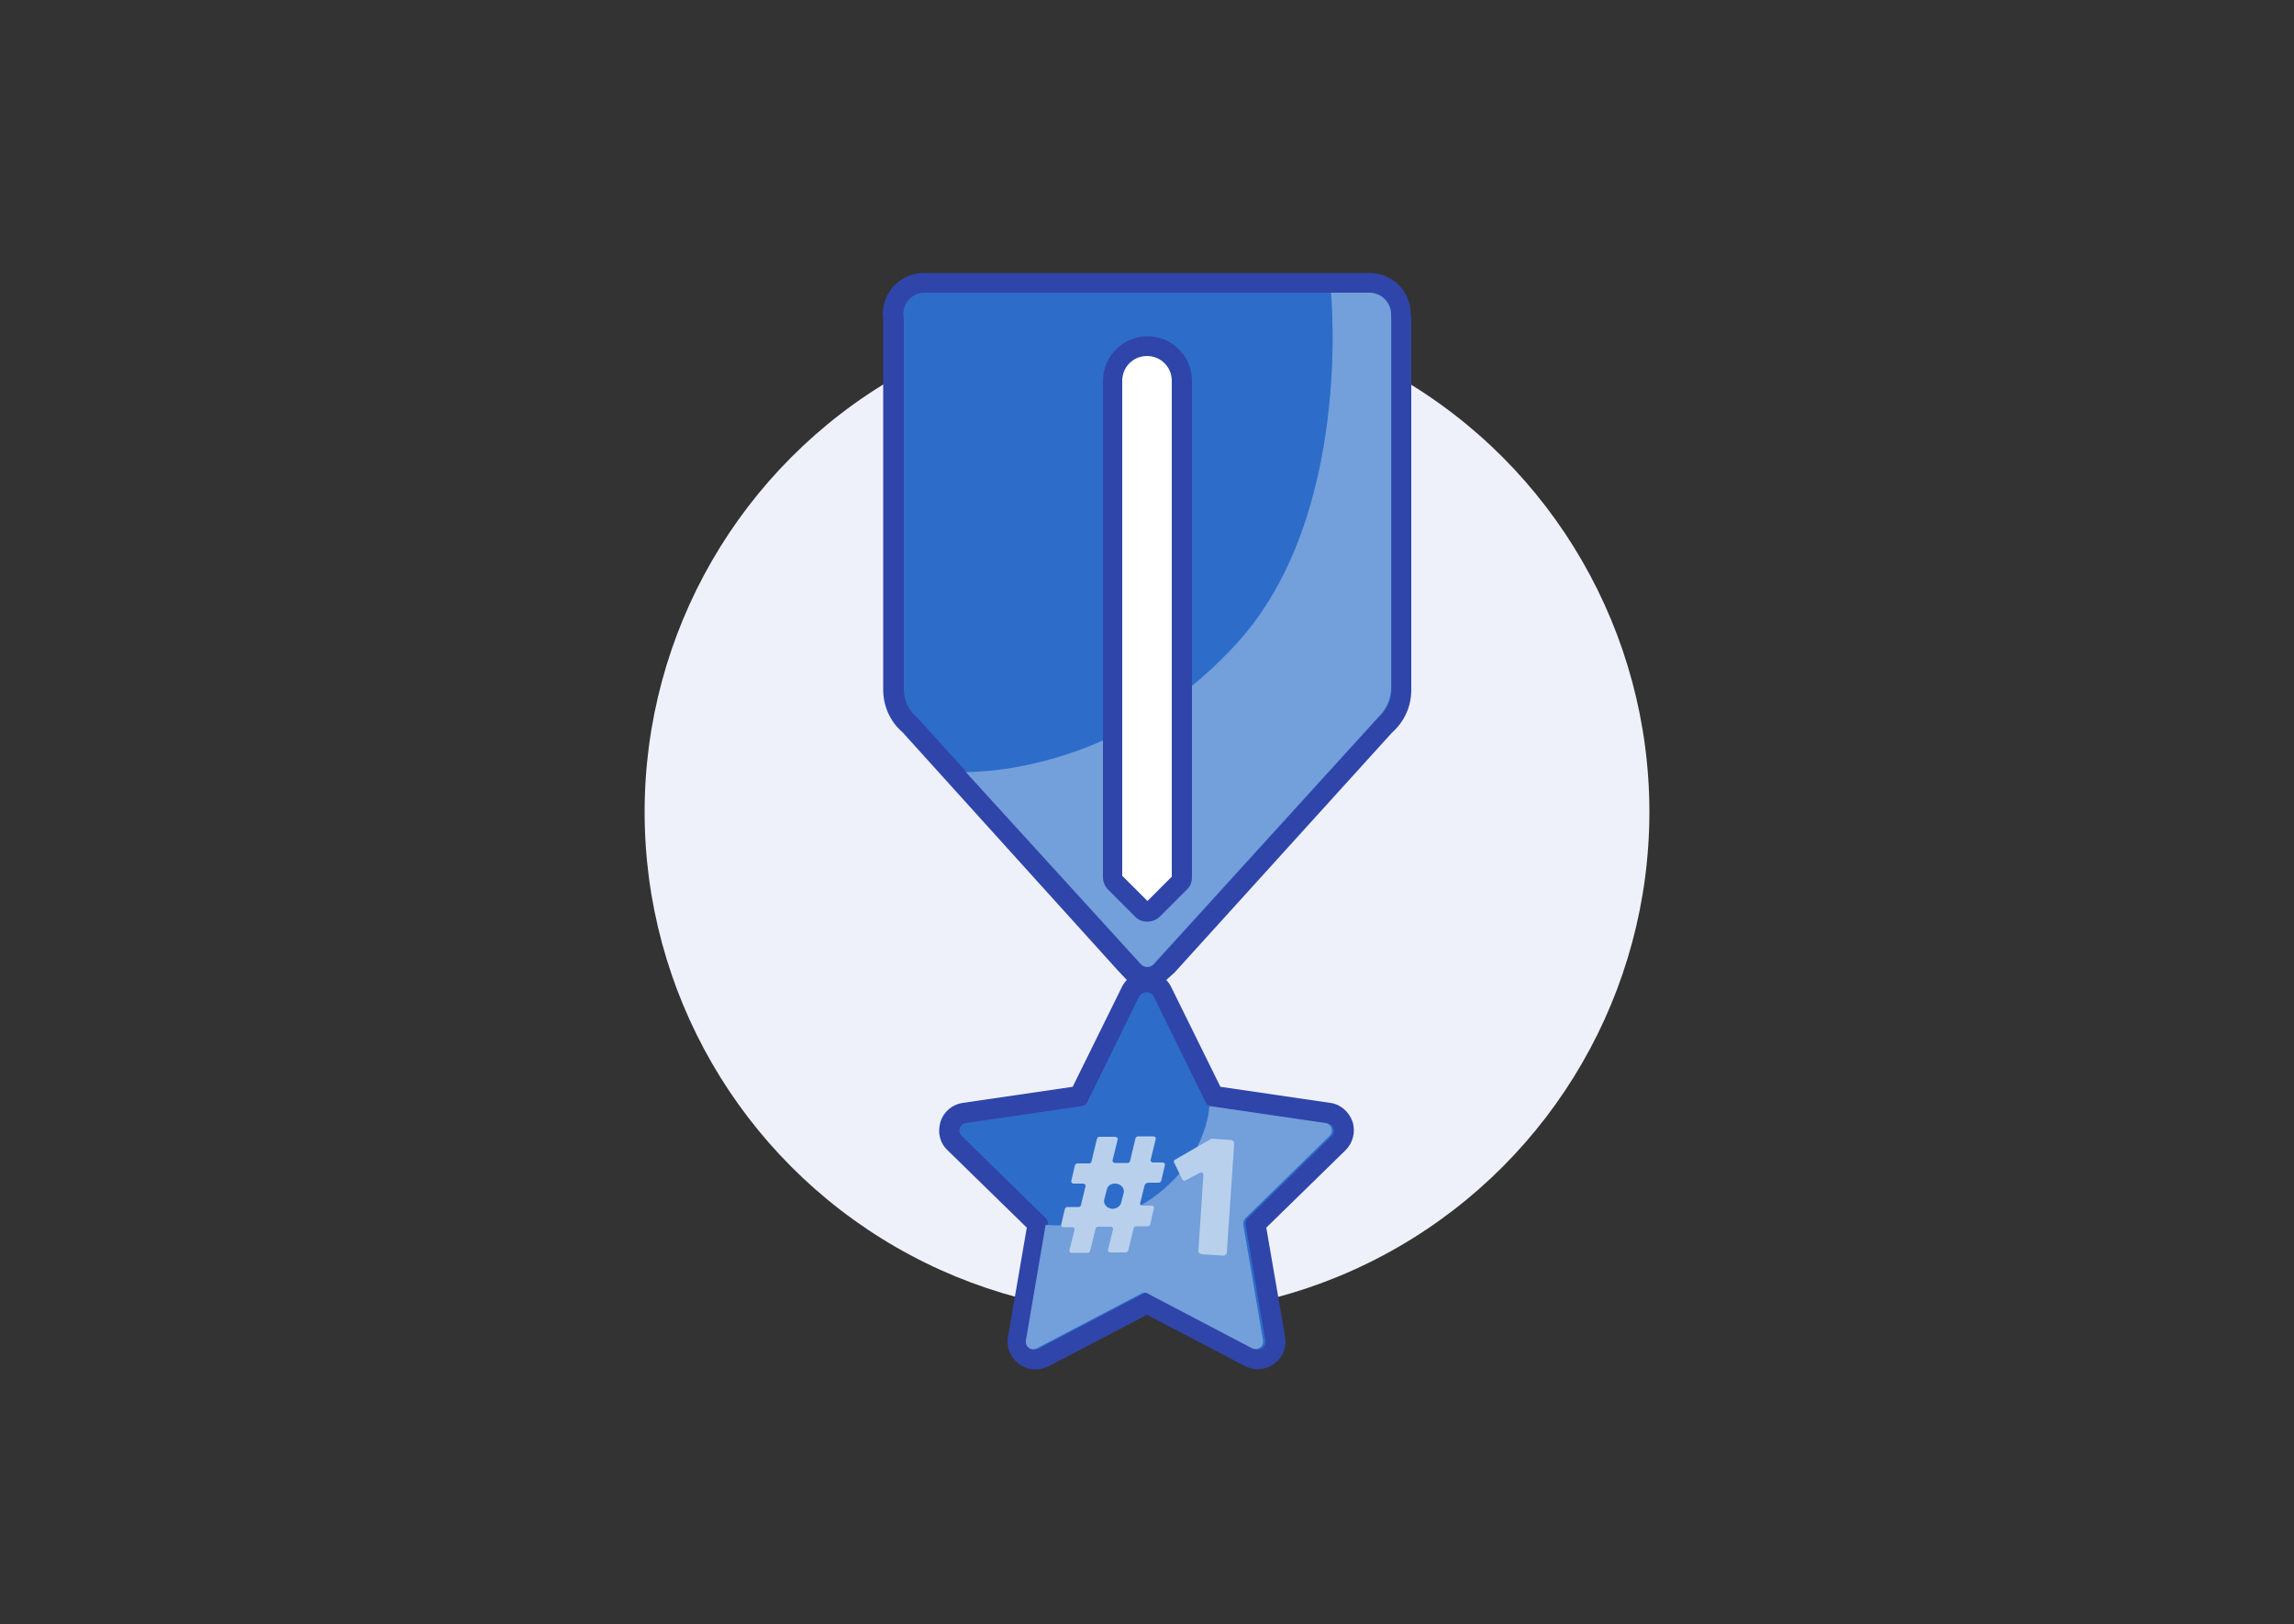 <?xml version="1.0" encoding="utf-8"?>
<!-- Generator: Adobe Illustrator 26.3.1, SVG Export Plug-In . SVG Version: 6.00 Build 0)  -->
<svg version="1.1" id="Capa_1" xmlns="http://www.w3.org/2000/svg" xmlns:xlink="http://www.w3.org/1999/xlink" x="0px" y="0px"
	 viewBox="0 0 500 354" style="enable-background:new 0 0 500 354;" xml:space="preserve">
<rect x="0" y="0" width="500" height="354" fill="#333333" stroke="none"/>
<style type="text/css">
	.st0{fill:#EFF1FA;}
	.st1{fill:#2F45AA;}
	.st2{fill:#2D6DC9;}
	.st3{fill:#739FDB;}
	.st4{fill:#FFFFFF;}
	.st5{fill:#B9D0ED;}
</style>
<g>
	<circle class="st0" cx="250" cy="177" r="109.5"/>
</g>
<g>
	<g>
		<path class="st1" d="M303.2,68.6c0-0.1,0-0.1,0-0.2v0c0-2.6-2.1-4.6-4.6-4.6h-97.1c-2.6,0-4.6,2.1-4.6,4.6v0c0,0.3,0,0.5,0.1,0.8
			c0,0.1,0,0.1,0,0.2v80.9c0,2.4,1.1,4.6,2.9,6.1l47.2,52.2l1.6,1.7c0.7,0.7,1.8,0.8,2.5,0.1l1.8-1.6l47.4-52.5
			c1.8-1.5,2.9-3.8,2.9-6.1V69.4C303.2,69.1,303.2,68.9,303.2,68.6z"/>
		<path class="st1" d="M249.9,215.3c-1.6,0-3.3-0.7-4.5-1.9l-1.7-1.8l-47-52c-2.7-2.3-4.2-5.7-4.2-9.3V69.6c0-0.4-0.1-0.7-0.1-1.1
			c0-5,4-9,9-9h97.1c5,0,9,4,9,9c0,0.3,0.1,0.7,0.1,1v80.9c0,3.6-1.5,6.9-4.2,9.3L256,212l-2,1.8
			C252.8,214.8,251.4,215.3,249.9,215.3z M201.2,69.5v80.8c0,1.1,0.5,2.1,1.3,2.8l0.3,0.2l0.2,0.2l47.1,52.1l47.2-52.3l0.3-0.2
			c0.8-0.7,1.3-1.7,1.3-2.8V69.4c0-0.1,0-0.1,0-0.2l-0.1-0.4l0-0.4c0,0,0,0,0-0.1c0-0.1-0.1-0.2-0.3-0.2h-97.1
			c-0.2,0-0.3,0.1-0.3,0.3l0,0c0,0,0,0,0,0.1l0.1,0.4L201.2,69.5z"/>
	</g>
	<path class="st2" d="M303.2,68.6c0-0.1,0-0.1,0-0.2v0c0-2.6-2.1-4.6-4.6-4.6h-0.9h-34.5H237h-34.5h-1c-2.6,0-4.6,2.1-4.6,4.6v0
		c0,0.3,0,0.5,0.1,0.8c0,0.1,0,0.1,0,0.2v80.9c0,2.4,1.1,4.6,2.9,6.1l48.7,53.7c0.8,0.9,2.2,0.9,3,0l48.8-53.7
		c1.8-1.5,2.9-3.8,2.9-6.1V69.4C303.2,69.1,303.2,68.9,303.2,68.6z"/>
	<g>
		<path class="st1" d="M251.3,217.3l11.3,23c0.2,0.5,0.7,0.8,1.2,0.9l25.3,3.7c1.4,0.2,1.9,1.9,0.9,2.8l-18.3,17.9
			c-0.4,0.4-0.6,0.9-0.5,1.5l4.3,25.2c0.2,1.4-1.2,2.4-2.4,1.7L250.6,282c-0.5-0.3-1.1-0.3-1.5,0l-22.7,11.9
			c-1.2,0.6-2.6-0.4-2.4-1.7l4.3-25.2c0.1-0.5-0.1-1.1-0.5-1.5l-18.3-17.9c-1-1-0.4-2.6,0.9-2.8l25.3-3.7c0.5-0.1,1-0.4,1.2-0.9
			l11.3-23C249,216,250.7,216,251.3,217.3z"/>
		<path class="st1" d="M225.6,298.5c-1.2,0-2.5-0.4-3.5-1.2c-1.9-1.4-2.8-3.6-2.4-5.9l4.1-23.8l-17.3-16.9c-1.7-1.6-2.2-4-1.5-6.2
			c0.7-2.2,2.6-3.8,4.9-4.1l23.9-3.5l10.7-21.7c1-2.1,3.1-3.4,5.4-3.4c2.3,0,4.4,1.3,5.4,3.4h0l10.7,21.7l23.9,3.5
			c2.3,0.3,4.1,1.9,4.9,4.1c0.7,2.2,0.1,4.6-1.5,6.2l-17.3,16.9l4.1,23.8c0.4,2.3-0.5,4.5-2.4,5.9c-1.9,1.4-4.3,1.5-6.3,0.5
			l-21.4-11.2l-21.4,11.2C227.6,298.3,226.6,298.5,225.6,298.5z M249.8,277.5c1,0,1.9,0.2,2.8,0.7l17.8,9.4l-3.4-19.8
			c-0.3-2,0.3-3.9,1.7-5.3l14.4-14l-19.9-2.9c-2-0.3-3.7-1.5-4.5-3.3l-8.9-18l-8.9,18c-0.9,1.8-2.6,3-4.5,3.3l-19.9,2.9l14.4,14
			c1.4,1.4,2.1,3.4,1.7,5.3l-3.4,19.8l17.8-9.4C247.9,277.7,248.9,277.5,249.8,277.5z"/>
	</g>
	<path class="st3" d="M269.7,140.1c25.2-27.8,20.4-76.3,20.4-76.3h8.3c2.6,0,4.8,2.1,4.8,4.8v81.2c0,2.2-0.8,4.4-2.4,6.1l-49.3,54.2
		c-0.8,0.9-2.1,0.9-2.9,0l-38.1-41.8C210.5,168.2,243,169.5,269.7,140.1z"/>
	<path class="st2" d="M251.5,217.3l11.3,23c0.2,0.5,0.7,0.8,1.2,0.9l25.3,3.7c1.4,0.2,1.9,1.9,0.9,2.8L272,265.5
		c-0.4,0.4-0.6,0.9-0.5,1.5l4.3,25.2c0.2,1.4-1.2,2.4-2.4,1.7L250.7,282c-0.5-0.3-1.1-0.3-1.5,0l-22.7,11.9
		c-1.2,0.6-2.6-0.4-2.4-1.7l4.3-25.2c0.1-0.5-0.1-1.1-0.5-1.5l-18.3-17.9c-1-1-0.4-2.6,0.9-2.8l25.3-3.7c0.5-0.1,1-0.4,1.2-0.9
		l11.3-23C249.1,216,250.9,216,251.5,217.3z"/>
	<path class="st3" d="M227.9,267l-4.3,25.2c-0.2,1.4,1.2,2.4,2.4,1.7l22.7-11.9c0.5-0.3,1.1-0.3,1.5,0l22.7,11.9
		c1.2,0.6,2.6-0.4,2.4-1.7l-4.3-25.2c-0.1-0.5,0.1-1.1,0.5-1.5l18.3-17.9c1-1,0.4-2.6-0.9-2.8l-25.3-3.7c0,0-0.4,12.1-13.4,20.7
		C239.9,268.4,227.9,267,227.9,267z"/>
	<g>
		<path class="st4" d="M248.8,198.2l-5.7-5.7c-0.3-0.3-0.5-0.8-0.5-1.3V83c0-4.2,3.4-7.5,7.5-7.5h0c4.2,0,7.5,3.4,7.5,7.5v108.2
			c0,0.5-0.2,0.9-0.5,1.3l-5.7,5.7C250.6,198.9,249.5,198.9,248.8,198.2z"/>
		<path class="st1" d="M250.1,200.9c-1.1,0-2.1-0.4-2.8-1.2l-5.7-5.7c-0.8-0.8-1.2-1.8-1.2-2.8V83c0-5.4,4.4-9.7,9.7-9.7
			c5.4,0,9.7,4.4,9.7,9.7v108.2c0,1.1-0.4,2.1-1.2,2.8l-5.7,5.7C252.1,200.5,251.1,200.9,250.1,200.9z M250.3,196.6L250.3,196.6
			C250.3,196.6,250.3,196.6,250.3,196.6z M244.7,191l5.4,5.4l5.3-5.3V83c0-3-2.4-5.4-5.4-5.4s-5.4,2.4-5.4,5.4V191z"/>
	</g>
	<g>
		<path class="st5" d="M250.3,257.8l2.3,0c0.2,0,0.4-0.2,0.5-0.4l0.8-3.4c0.1-0.3-0.2-0.6-0.5-0.6l-2.1,0c-0.3,0-0.6-0.3-0.5-0.6
			l1.1-4.5c0.1-0.3-0.2-0.6-0.5-0.6l-3.4,0c-0.2,0-0.4,0.2-0.5,0.4l-1.2,5c-0.1,0.2-0.2,0.4-0.5,0.4l-2.8,0c-0.3,0-0.6-0.3-0.5-0.6
			l1.1-4.5c0.1-0.3-0.2-0.6-0.5-0.6l-3.5,0c-0.2,0-0.4,0.2-0.5,0.4l-1.2,5c-0.1,0.2-0.2,0.4-0.5,0.4l-2.6,0c-0.2,0-0.4,0.2-0.5,0.4
			l-0.8,3.4c-0.1,0.3,0.2,0.6,0.5,0.6l2.1,0c0.3,0,0.6,0.3,0.5,0.6l-1,4.1c-0.1,0.2-0.2,0.4-0.5,0.4l-2.5,0c-0.2,0-0.4,0.2-0.5,0.4
			l-0.8,3.4c-0.1,0.3,0.2,0.6,0.5,0.6l1.9,0c0.3,0,0.6,0.3,0.5,0.6l-1.1,4.4c-0.1,0.3,0.2,0.6,0.5,0.6l3.5,0c0.2,0,0.4-0.2,0.5-0.4
			l1.2-4.9c0.1-0.2,0.2-0.4,0.5-0.4l2.8,0c0.3,0,0.6,0.3,0.5,0.6l-1.1,4.4c-0.1,0.3,0.2,0.6,0.5,0.6l3.4,0c0.2,0,0.4-0.2,0.5-0.4
			l1.2-4.9c0.1-0.2,0.2-0.4,0.5-0.4l2.6,0c0.2,0,0.4-0.2,0.5-0.4l0.8-3.5c0.1-0.3-0.1-0.6-0.4-0.6l-2.2,0c-0.2,0-0.4-0.2-0.4-0.5
			l1-4C249.6,258.1,249.9,257.8,250.3,257.8z M242.4,263.5L242.4,263.5c-1.2-0.1-2-1.1-1.7-2.1l0.6-2.3c0.2-0.7,1-1.2,1.9-1.1l0,0
			c1.2,0.1,2,1.1,1.7,2.1l-0.6,2.3C244,263.1,243.2,263.5,242.4,263.5z M243.8,264.2"/>
		<path class="st5" d="M261.9,273.4l4.7,0.3c0.4,0,0.8-0.3,0.8-0.7l1.6-23.7c0-0.4-0.3-0.8-0.7-0.8l-4.1-0.3c-0.1,0-0.2,0-0.3,0.1
			l-7.8,4.5c-0.2,0.1-0.3,0.4-0.2,0.6l1.8,3.7c0.1,0.3,0.4,0.3,0.7,0.2l3.2-1.7c0.3-0.2,0.7,0.1,0.7,0.5l-1.1,16.5
			C261.1,273,261.5,273.3,261.9,273.4z M261.1,273.3"/>
	</g>
</g>
</svg>
